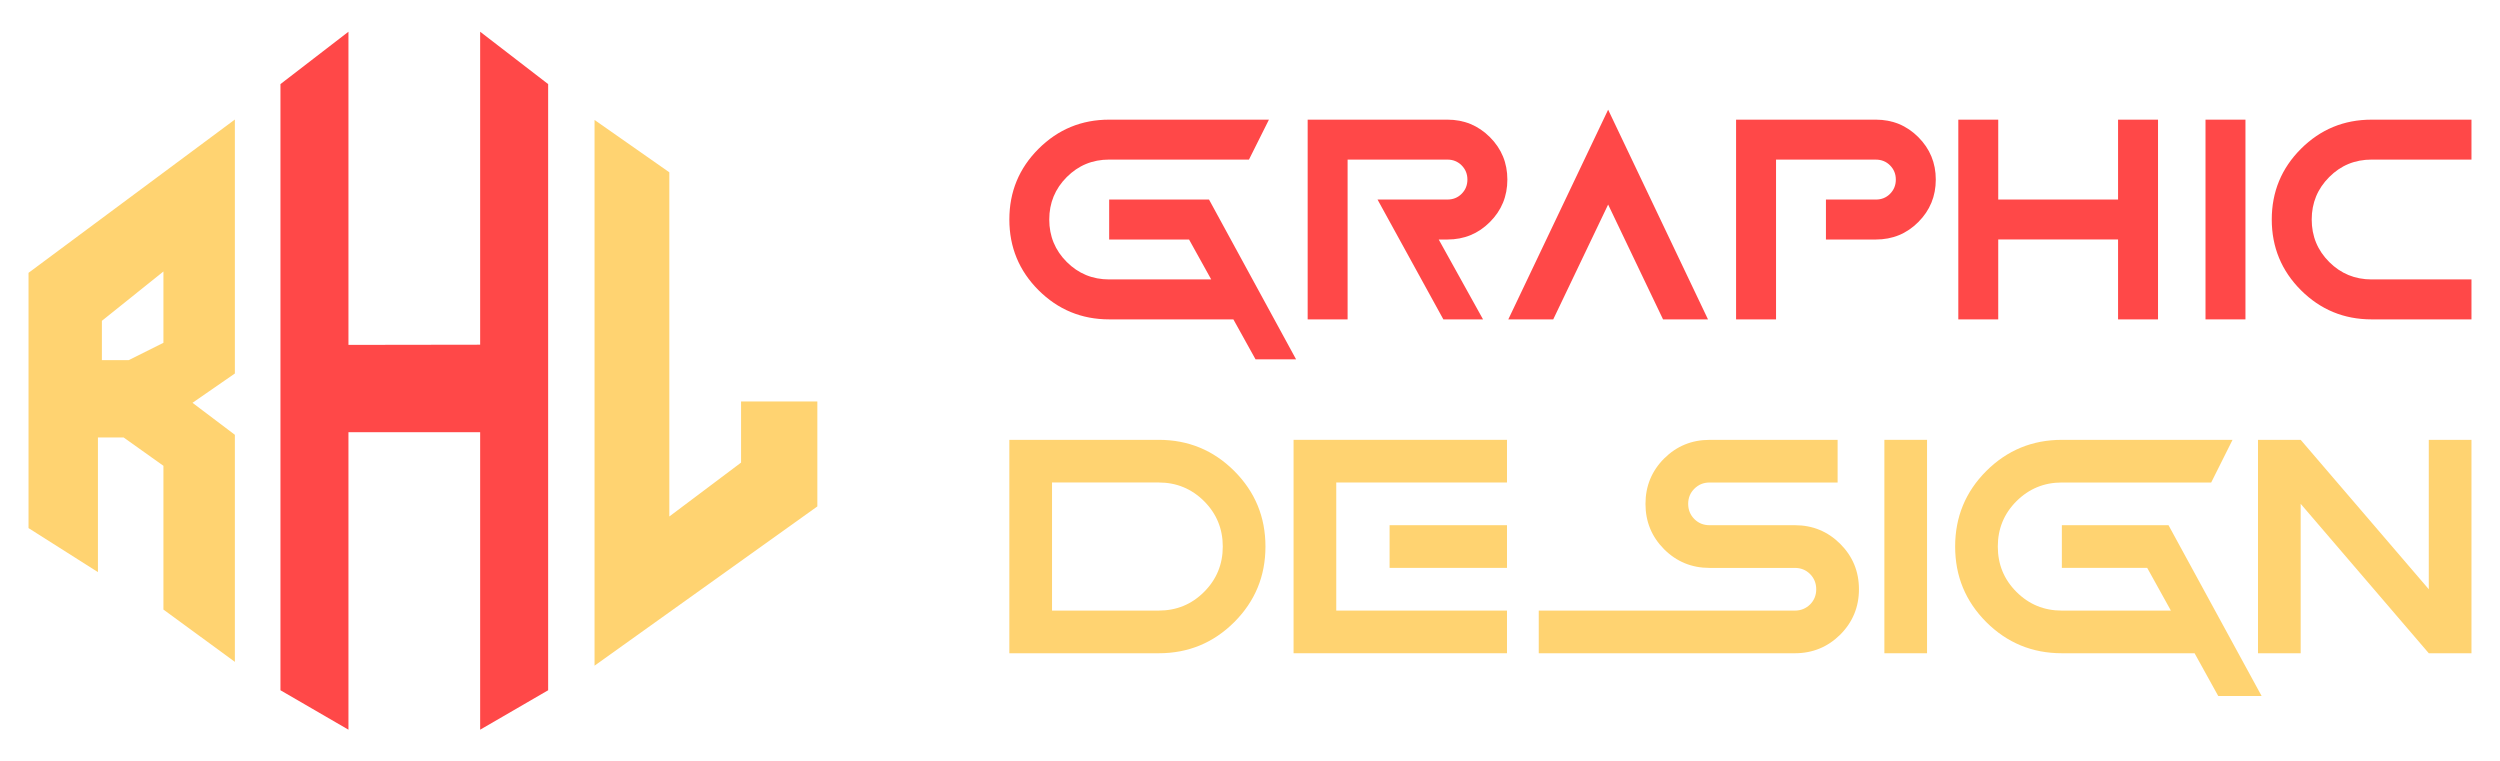 <?xml version="1.0" encoding="utf-8"?>
<!-- Generator: Adobe Illustrator 16.0.0, SVG Export Plug-In . SVG Version: 6.00 Build 0)  -->
<!DOCTYPE svg PUBLIC "-//W3C//DTD SVG 1.1//EN" "http://www.w3.org/Graphics/SVG/1.1/DTD/svg11.dtd">
<svg version="1.1" id="Calque_1" xmlns="http://www.w3.org/2000/svg" xmlns:xlink="http://www.w3.org/1999/xlink" x="0px" y="0px"
	 width="197px" height="60px" viewBox="0 0 197 60" enable-background="new 0 0 197 60" xml:space="preserve">
<g>
	<g>
		<g>
			<path fill="#FF4848" d="M98.935,28.313l-1.745-3.146h-9.787c-2.179,0-4.035-0.771-5.568-2.3c-1.533-1.533-2.298-3.39-2.298-5.569
				c0-2.183,0.765-4.038,2.298-5.569c1.533-1.533,3.39-2.3,5.568-2.3h12.589l-1.573,3.146H87.402c-1.312,0-2.425,0.459-3.342,1.378
				c-0.918,0.918-1.379,2.035-1.379,3.345c0,1.313,0.461,2.429,1.379,3.346c0.917,0.915,2.03,1.375,3.342,1.375h8.041l-1.746-3.146
				h-6.295v-3.148h7.869l6.86,12.59H98.935z"/>
			<path fill="#FF4848" d="M113.737,25.167l-5.188-9.443h5.509c0.442,0,0.817-0.148,1.118-0.452
				c0.304-0.307,0.456-0.675,0.456-1.123c0-0.443-0.152-0.813-0.456-1.119c-0.301-0.301-0.676-0.454-1.118-0.454h-7.867v12.592
				h-3.147V9.429h11.015c1.312,0,2.426,0.46,3.345,1.377c0.918,0.919,1.376,2.032,1.376,3.343c0,1.314-0.458,2.431-1.376,3.347
				c-0.919,0.921-2.033,1.377-3.345,1.377h-0.688l3.493,6.295H113.737z"/>
			<path fill="#FF4848" d="M118.854,25.167l7.867-16.523l7.869,16.523h-3.542l-4.327-9.049l-4.326,9.049H118.854z"/>
			<path fill="#FF4848" d="M139.951,25.167h-3.148V9.429h11.015c1.313,0,2.428,0.46,3.346,1.377
				c0.916,0.919,1.376,2.032,1.376,3.343c0,1.314-0.46,2.431-1.376,3.347c-0.918,0.921-2.032,1.377-3.346,1.377h-3.934v-3.148h3.934
				c0.442,0,0.817-0.148,1.118-0.452c0.303-0.307,0.455-0.675,0.455-1.123c0-0.443-0.152-0.813-0.455-1.119
				c-0.301-0.301-0.676-0.454-1.118-0.454h-7.866V25.167z"/>
			<path fill="#FF4848" d="M157.461,18.872v6.295h-3.146V9.429h3.146v6.295h9.442V9.429h3.149v15.738h-3.149v-6.295H157.461z"/>
			<path fill="#FF4848" d="M176.942,25.167h-3.148V9.429h3.148V25.167z"/>
			<path fill="#FF4848" d="M186.882,22.019h7.87v3.148h-7.87c-2.181,0-4.035-0.771-5.569-2.3c-1.531-1.533-2.298-3.39-2.298-5.569
				c0-2.183,0.767-4.038,2.298-5.569c1.534-1.533,3.389-2.3,5.569-2.3h7.87v3.146h-7.87c-1.311,0-2.428,0.459-3.341,1.378
				c-0.918,0.918-1.378,2.035-1.378,3.345c0,1.313,0.46,2.429,1.378,3.346C184.454,21.559,185.571,22.019,186.882,22.019z"/>
		</g>
		<g>
			<path fill="#FFD371" d="M91.309,51.476H79.536V34.659h11.772c2.332,0,4.314,0.82,5.953,2.456
				c1.637,1.639,2.457,3.622,2.457,5.952c0,2.333-0.82,4.313-2.457,5.954C95.623,50.655,93.641,51.476,91.309,51.476z M82.9,48.114
				h8.408c1.4,0,2.593-0.488,3.575-1.473c0.98-0.982,1.472-2.171,1.472-3.574c0-1.399-0.491-2.592-1.472-3.574
				c-0.982-0.978-2.175-1.473-3.575-1.473H82.9V48.114z"/>
			<path fill="#FFD371" d="M118.751,34.659v3.361h-13.454v10.094h13.454v3.361h-16.818V34.659H118.751z M118.751,44.749h-9.252
				v-3.363h9.252V44.749z"/>
			<path fill="#FFD371" d="M141.437,51.476h-20.184v-3.361h20.184c0.471,0,0.872-0.166,1.199-0.486
				c0.32-0.321,0.483-0.724,0.483-1.194c0-0.473-0.163-0.874-0.483-1.198c-0.327-0.326-0.729-0.486-1.199-0.486h-6.728
				c-1.399,0-2.595-0.491-3.575-1.469c-0.98-0.983-1.47-2.172-1.47-3.579c0-1.397,0.489-2.59,1.47-3.574
				c0.98-0.974,2.176-1.468,3.575-1.468h10.095v3.361h-10.095c-0.474,0-0.871,0.166-1.194,0.49c-0.323,0.319-0.487,0.72-0.487,1.19
				c0,0.475,0.164,0.876,0.487,1.2c0.323,0.323,0.721,0.484,1.194,0.484h6.728c1.398,0,2.591,0.491,3.574,1.471
				c0.979,0.981,1.474,2.17,1.474,3.577c0,1.399-0.494,2.59-1.474,3.576C144.027,50.982,142.835,51.476,141.437,51.476z"/>
			<path fill="#FFD371" d="M151.851,51.476h-3.362V34.659h3.362V51.476z"/>
			<path fill="#FFD371" d="M174.796,54.844l-1.863-3.368h-10.458c-2.33,0-4.316-0.82-5.956-2.454
				c-1.638-1.641-2.454-3.621-2.454-5.954c0-2.33,0.816-4.313,2.454-5.952c1.64-1.636,3.626-2.456,5.956-2.456h13.449l-1.682,3.361
				h-11.768c-1.405,0-2.594,0.495-3.577,1.473c-0.983,0.982-1.47,2.175-1.47,3.574c0,1.403,0.486,2.592,1.47,3.574
				c0.983,0.984,2.172,1.473,3.577,1.473h8.592l-1.866-3.365h-6.726v-3.363h8.405l7.336,13.458H174.796z"/>
			<path fill="#FFD371" d="M181.293,39.701v11.774h-3.363V34.659h3.363l10.095,11.774V34.659h3.364v16.816h-3.364L181.293,39.701z"
				/>
		</g>
	</g>
	<g>
		<path fill="#FFD371" d="M18.508,9.418L2.248,21.499v20.115l5.469,3.468V34.471h2.022l3.139,2.234v11.329l5.63,4.12V34.263
			l-3.339-2.522l3.339-2.31V9.418z M12.878,27.014l-2.739,1.366H8.029v-3.1l4.849-3.887V27.014z"/>
		<polygon fill="#FFD371" points="64.407,31.637 64.407,39.906 46.85,52.455 46.85,9.452 52.743,13.579 52.743,40.699 
			58.396,36.452 58.396,31.637 		"/>
		<polygon fill="#FF4848" points="27.458,2.5 27.458,27.177 37.836,27.162 37.836,2.5 43.194,6.627 43.194,54.392 37.836,57.5 
			37.836,34.059 27.458,34.059 27.458,57.5 22.1,54.392 22.1,6.627 		"/>
	</g>
</g>
</svg>
